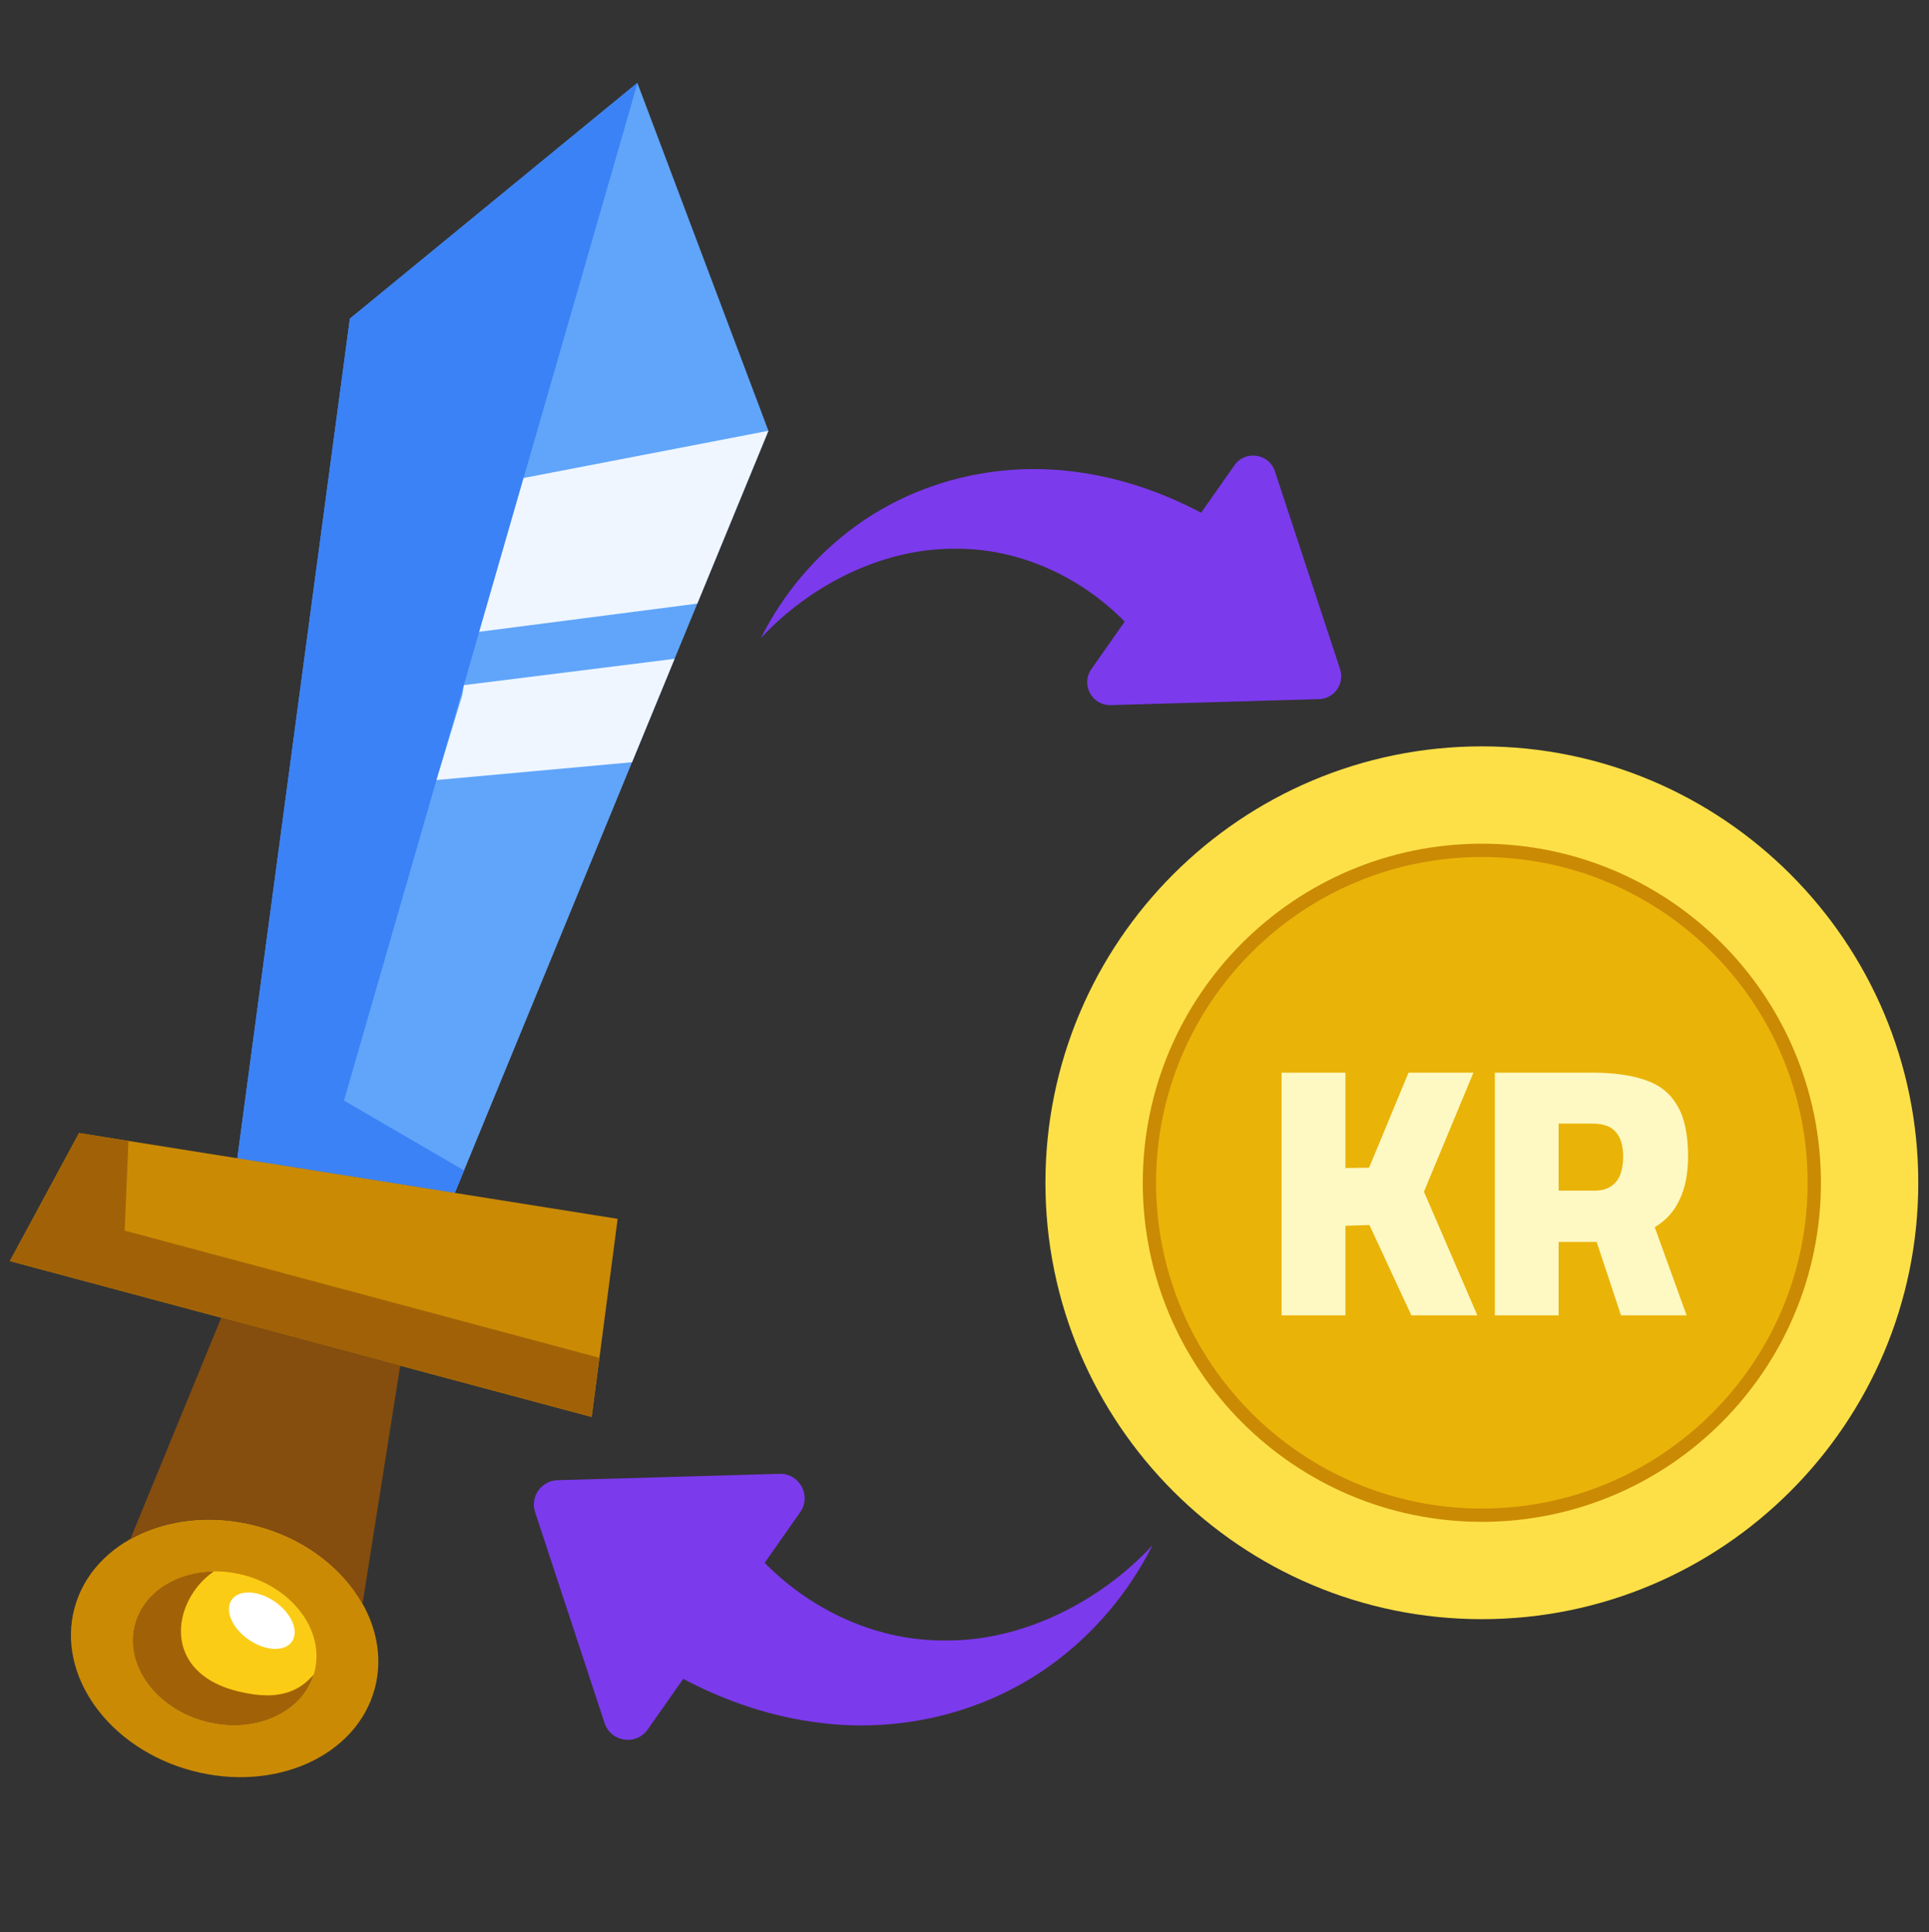 <svg width="600" height="601" viewBox="0 0 600 601" fill="none" xmlns="http://www.w3.org/2000/svg">
<rect x="0" y="0" width="600" height="601" fill="#333333" stroke="none"/>
<path d="M460.922 473.376C519.171 473.376 566.391 426.156 566.391 367.907C566.391 309.658 519.171 262.438 460.922 262.438C402.673 262.438 355.453 309.658 355.453 367.907C355.453 426.156 402.673 473.376 460.922 473.376Z" fill="#EAB308"/>
<path fill-rule="evenodd" clip-rule="evenodd" d="M591.35 367.904C591.35 439.891 532.905 498.335 460.923 498.335C388.937 498.335 330.492 439.891 330.492 367.904C330.492 295.918 388.937 237.478 460.923 237.478C532.905 237.478 591.35 295.918 591.35 367.904ZM562.257 367.904C562.257 423.835 516.849 469.243 460.924 469.243C404.993 469.243 359.585 423.835 359.585 367.904C359.585 311.974 404.993 266.571 460.924 266.571C516.849 266.571 562.257 311.974 562.257 367.904Z" fill="#CA8A04"/>
<path fill-rule="evenodd" clip-rule="evenodd" d="M596.665 367.906C596.665 442.827 535.837 503.655 460.921 503.655C386 503.655 325.172 442.827 325.172 367.906C325.172 292.984 386 232.162 460.921 232.162C535.837 232.162 596.665 292.984 596.665 367.906ZM566.386 367.906C566.386 426.117 519.127 473.376 460.921 473.376C402.71 473.376 355.45 426.117 355.45 367.906C355.45 309.695 402.71 262.44 460.921 262.44C519.127 262.44 566.386 309.695 566.386 367.906Z" fill="#FDE047"/>
<path d="M398.636 409.159V333.667H418.485V363.329L425.844 363.217L438.11 333.667H458.294L442.905 370.688L459.52 409.159H439.002L425.956 381.059L418.485 381.282V409.159H398.636ZM464.954 409.159V333.667H495.396C502.012 333.667 507.513 334.448 511.899 336.009C516.285 337.496 519.556 340.135 521.712 343.926C523.942 347.643 525.057 352.884 525.057 359.649C525.057 365.076 524.165 369.61 522.381 373.253C520.671 376.896 518.107 379.721 514.687 381.728L524.611 409.159H504.205L496.622 386.3H484.802V409.159H464.954ZM484.802 370.354H495.953C498.109 370.354 499.819 369.908 501.083 369.016C502.421 368.124 503.387 366.897 503.982 365.336C504.577 363.7 504.874 361.842 504.874 359.76C504.874 356.341 504.094 353.776 502.532 352.066C501.046 350.356 498.667 349.501 495.396 349.501H484.802V370.354Z" fill="#FEF9C3"/>
<path d="M198.246 25.779L108.831 99.121L73.821 360.284L107.191 365.6L141.472 371.061L239.01 134.002L198.246 25.779Z" fill="#60A5FA"/>
<path d="M144.346 364.075L141.472 371.061L107.191 365.6L73.821 360.284L108.831 99.121L198.245 25.779L198.282 25.877L106.999 342.336L144.346 364.075Z" fill="#3B82F6"/>
<path d="M24.581 352.44L192.116 379.127L184.035 440.757L3.067 392.267L24.581 352.44Z" fill="#CA8A04"/>
<path d="M38.771 382.789L39.953 354.889L24.581 352.44L3.067 392.267L184.035 440.757L186.448 422.359L38.771 382.789Z" fill="#A16207"/>
<path d="M162.854 148.685L239.006 134.003L216.891 187.75L149.055 196.523L162.854 148.685Z" fill="#EFF6FF"/>
<path d="M144.273 213.121L209.83 204.927L196.593 237.096L135.76 242.633L143.837 216.02" fill="#EFF6FF"/>
<path d="M59.672 550.789C85.465 557.699 110.939 546.262 116.571 525.243C122.203 504.224 105.86 481.582 80.068 474.671C54.276 467.76 28.802 479.197 23.169 500.216C17.537 521.235 33.88 543.878 59.672 550.789Z" fill="#CA8A04"/>
<path d="M63.777 535.477C79.192 539.607 94.417 532.772 97.784 520.209C101.15 507.646 91.382 494.113 75.967 489.983C60.551 485.852 45.326 492.688 41.96 505.251C38.593 517.814 48.361 531.346 63.777 535.477Z" fill="#FACC15"/>
<path d="M93.904 524.243C89.514 527.316 84.104 527.776 78.927 527.044C72.458 526.129 65.532 524.022 60.929 519.136C52.127 509.793 56.865 495.379 66.538 488.788C54.765 488.928 44.627 495.283 41.956 505.251C38.59 517.813 48.358 531.346 63.773 535.477C78.9 539.53 93.835 533.02 97.57 520.905C96.48 522.147 95.275 523.283 93.904 524.243Z" fill="#A16207"/>
<path d="M90.805 510.632C88.545 513.888 82.518 513.614 77.341 510.022C72.165 506.429 69.802 500.877 72.062 497.621C74.322 494.365 80.349 494.639 85.525 498.232C90.701 501.824 93.066 507.376 90.805 510.632Z" fill="white"/>
<path d="M80.067 474.671C94.872 478.638 106.552 487.792 112.762 498.843L124.492 424.803L68.822 409.886L40.539 478.747C51.346 472.681 65.656 470.81 80.067 474.671Z" fill="#854D0E"/>
<path d="M416.818 208.133L396.543 146.586C394.712 141.027 387.326 139.935 383.964 144.725L373.6 159.492C361.154 152.895 347.493 148.3 333.53 146.643C309.999 143.695 285.584 149.608 266.439 163.435C253.846 172.487 243.549 184.746 236.657 198.476C251.875 182.07 274.212 170.713 296.375 170.691C316.533 170.317 335.865 179.157 349.834 193.354L339.465 208.129C336.103 212.919 339.641 219.494 345.491 219.326L410.265 217.469C415.023 217.333 418.307 212.654 416.818 208.133Z" fill="#7C3AED"/>
<path d="M166.442 470.375L188.052 535.977C190.004 541.902 197.876 543.066 201.46 537.96L212.507 522.22C225.773 529.251 240.333 534.149 255.216 535.915C280.298 539.058 306.321 532.756 326.727 518.017C340.15 508.369 351.125 495.302 358.471 480.668C342.251 498.155 318.442 510.26 294.819 510.283C273.333 510.682 252.727 501.26 237.838 486.127L248.891 470.379C252.474 465.273 248.703 458.266 242.467 458.444L173.426 460.424C168.355 460.569 164.855 465.556 166.442 470.375Z" fill="#7C3AED"/>
</svg>
